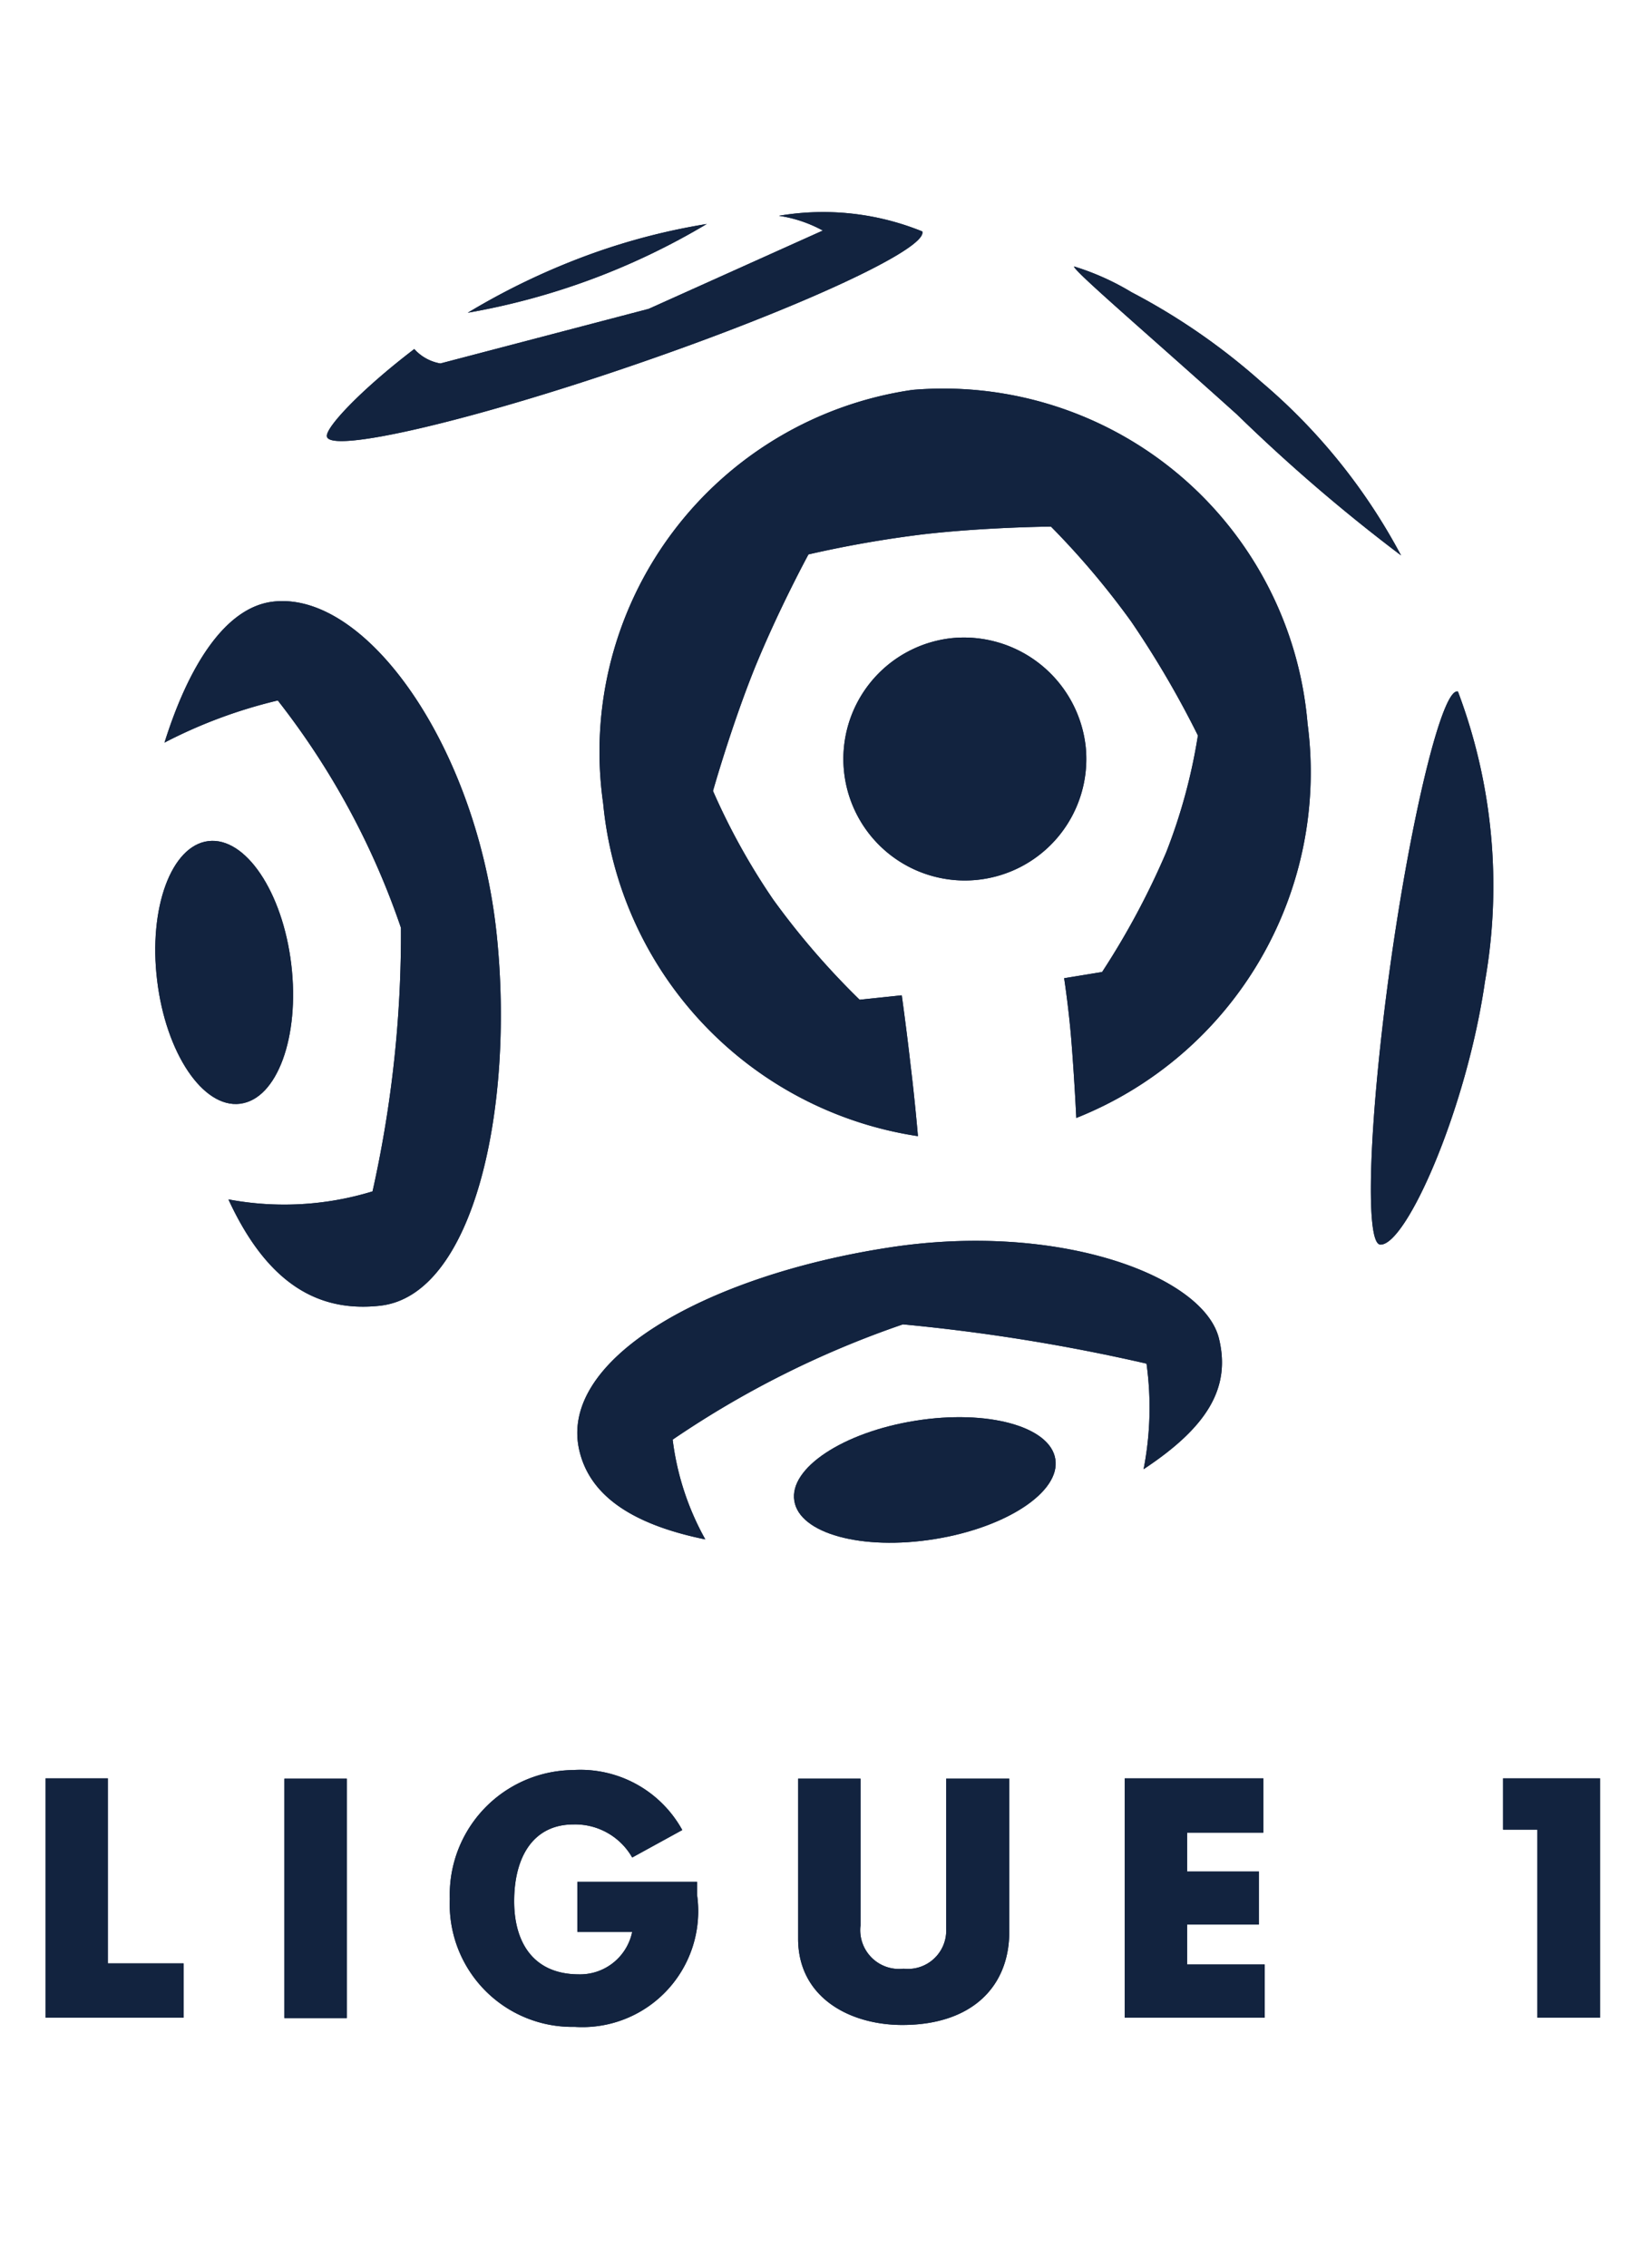 <svg xmlns:xlink="http://www.w3.org/1999/xlink" xmlns:dc="http://purl.org/dc/elements/1.1/" xmlns:cc="http://creativecommons.org/ns#" xmlns:rdf="http://www.w3.org/1999/02/22-rdf-syntax-ns#" xmlns:svg="http://www.w3.org/2000/svg" xmlns="http://www.w3.org/2000/svg" xmlns:sodipodi="http://sodipodi.sourceforge.net/DTD/sodipodi-0.dtd" xmlns:inkscape="http://www.inkscape.org/namespaces/inkscape" height="300" width="215.569" version="1.1" viewBox="0 0 44.536 61.979" id="svg62" sodipodi:docname="Ligue1.svg" inkscape:version="0.92.4 (5da689c313, 2019-01-14)">
  <defs id="defs66"/>
  <sodipodi:namedview pagecolor="#ffffff" bordercolor="#666666" borderopacity="1" objecttolerance="10" gridtolerance="10" guidetolerance="10" inkscape:pageopacity="0" inkscape:pageshadow="2" inkscape:window-width="1920" inkscape:window-height="1017" id="namedview64" showgrid="false" inkscape:zoom="7.6154826" inkscape:cx="-31.890792" inkscape:cy="36.568593" inkscape:window-x="-8" inkscape:window-y="-8" inkscape:window-maximized="1" inkscape:current-layer="svg62"/>
  <path d="m 4.498,20.291 c 0.638,-2.034 1.635,-3.703 2.979,-3.852 2.574,-0.287 5.578,4.035 6.104,9.114 0.486,4.696 -0.613,9.838 -3.187,10.127 -1.571,0.174 -3.026,-0.467 -4.149,-2.905 a 8.242,8.242 0 0 0 3.94,-0.219 32.253,32.253 0 0 0 0.777,-7.202 21.108,21.108 0 0 0 -3.367,-6.213 13.47,13.47 0 0 0 -3.097,1.151" id="path4" inkscape:connector-curvature="0" style="fill:#12233f;stroke-width:1.395"/>
  <path d="m 6.562,30.162 c -1.016,0.124 -2.027,-1.387 -2.266,-3.37 -0.241,-1.983 0.389,-3.686 1.401,-3.808 1.013,-0.121 2.029,1.385 2.266,3.368 0.237,1.984 -0.389,3.688 -1.401,3.809" id="path6" inkscape:connector-curvature="0" style="fill:#12233f;stroke-width:1.395"/>
  <path d="m 29.684,20.419 a 3.321,3.321 0 1 1 -3.685,-2.979 3.35,3.35 0 0 1 3.685,2.979" id="path8" inkscape:connector-curvature="0" style="fill:#12233f;stroke-width:1.395"/>
  <path d="M 35.746,19.751 A 9.993,9.993 0 0 0 24.948,10.654 9.991,9.991 0 0 0 16.491,21.96 10.165,10.165 0 0 0 25.096,31.047 c 0,0 -0.082,-0.972 -0.201,-1.939 -0.109,-0.961 -0.241,-1.91 -0.241,-1.91 l -1.152,0.121 a 21.062,21.062 0 0 1 -2.364,-2.739 18.163,18.163 0 0 1 -1.645,-2.966 c 0,0 0.49,-1.738 1.134,-3.343 0.663,-1.628 1.476,-3.121 1.476,-3.121 a 30.94,30.94 0 0 1 3.15,-0.551 c 1.712,-0.195 3.48,-0.209 3.48,-0.209 a 22.079,22.079 0 0 1 2.191,2.591 26.217,26.217 0 0 1 1.826,3.117 15.216,15.216 0 0 1 -0.869,3.198 21.259,21.259 0 0 1 -1.75,3.265 l -1.038,0.17 c 0,0 0.141,0.915 0.209,1.854 0.077,0.988 0.123,1.965 0.123,1.965 a 10.165,10.165 0 0 0 6.32,-10.798" id="path10" inkscape:connector-curvature="0" style="fill:#12233f;stroke-width:1.395"/>
  <path d="M 33.808,11.317 C 31.359,9.114 29.338,7.388 29.364,7.281 a 7.014,7.014 0 0 1 1.57,0.703 17.608,17.608 0 0 1 3.548,2.451 16.101,16.101 0 0 1 3.822,4.742 47.002,47.002 0 0 1 -4.496,-3.861" id="path12" inkscape:connector-curvature="0" style="fill:#12233f;stroke-width:1.395"/>
  <path d="M 16.254,6.906 A 19.209,19.209 0 0 0 12.789,8.546 19.182,19.182 0 0 0 19.322,6.121 17.639,17.639 0 0 0 16.254,6.906" id="path14" inkscape:connector-curvature="0" style="fill:#12233f;stroke-width:1.395"/>
  <path d="m 25.214,6.324 a 7.199,7.199 0 0 0 -3.919,-0.427 3.598,3.598 0 0 1 1.2,0.403 l -4.761,2.14 -5.694,1.492 A 1.247,1.247 0 0 1 11.326,9.538 c -1.476,1.127 -2.417,2.14 -2.39,2.383 0.053,0.486 3.936,-0.413 8.43,-1.96 4.5,-1.545 8.01,-3.174 7.848,-3.638" id="path16" inkscape:connector-curvature="0" style="fill:#12233f;stroke-width:1.395"/>
  <path d="m 38.015,26.345 c 0.587,-4.175 1.433,-7.587 1.845,-7.446 a 15.045,15.045 0 0 1 0.738,7.924 c -0.505,3.499 -2.161,7.229 -2.863,7.187 -0.433,-0.027 -0.303,-3.494 0.28,-7.664" id="path18" inkscape:connector-curvature="0" style="fill:#12233f;stroke-width:1.395"/>
  <path d="m 19.282,42.066 c -2.093,-0.427 -3.144,-1.246 -3.432,-2.383 -0.645,-2.509 3.432,-4.826 8.479,-5.596 4.613,-0.705 8.579,0.776 8.997,2.491 0.324,1.332 -0.296,2.405 -2.061,3.57 a 8.763,8.763 0 0 0 0.08,-2.885 51.235,51.235 0 0 0 -6.66,-1.073 26.259,26.259 0 0 0 -6.295,3.15 7.448,7.448 0 0 0 0.893,2.726" id="path20" inkscape:connector-curvature="0" style="fill:#12233f;stroke-width:1.395"/>
  <path d="m 28.852,39.871 c 0.148,0.892 -1.332,1.872 -3.307,2.188 -1.977,0.317 -3.688,-0.151 -3.829,-1.046 -0.148,-0.893 1.337,-1.875 3.31,-2.189 1.967,-0.315 3.685,0.153 3.826,1.048" id="path22" inkscape:connector-curvature="0" style="fill:#12233f;stroke-width:1.395"/>
  <polygon points="8.245,36.871 8.245,40.496 9.729,40.496 9.729,41.56 7.024,41.56 7.024,36.871 " id="polygon32" transform="matrix(1.395,0,0,1.395,-8.554,-2.84)" style="fill:#12233f"/>
  <rect x="7.776" y="48.605" width="1.706" height="6.542" id="rect34" style="fill:#12233f;stroke-width:1.395"/>
  <path d="m 15.699,48.367 a 3.18,3.18 0 0 1 2.954,1.641 l -1.369,0.751 a 1.794,1.794 0 0 0 -1.603,-0.904 c -1.119,0 -1.624,0.91 -1.624,2.1 0,1.109 0.511,1.997 1.776,1.997 a 1.455,1.455 0 0 0 1.451,-1.161 h -1.499 v -1.367 h 3.273 v 0.359 a 3.168,3.168 0 0 1 -3.346,3.604 3.351,3.351 0 0 1 -3.414,-3.498 3.407,3.407 0 0 1 3.4,-3.52" id="path36" inkscape:connector-curvature="0" style="fill:#12233f;stroke-width:1.395"/>
  <path d="m 23.526,48.605 v 4.014 a 1.06,1.06 0 0 0 1.178,1.178 1.047,1.047 0 0 0 1.164,-1.091 v -4.101 h 1.725 v 4.186 c 0,1.494 -1.019,2.544 -2.924,2.544 -1.44,0 -2.849,-0.751 -2.849,-2.357 v -4.373 z" id="path38" inkscape:connector-curvature="0" style="fill:#12233f;stroke-width:1.395"/>
  <polygon points="29.399,40.518 30.917,40.518 30.917,41.56 28.175,41.56 28.175,36.871 30.891,36.871 30.891,37.936 29.399,37.936 29.399,38.696 30.805,38.696 30.805,39.735 29.399,39.735 " id="polygon40" transform="matrix(1.395,0,0,1.395,-8.554,-2.84)" style="fill:#12233f"/>
  <polygon points="37.489,41.56 36.262,41.56 36.262,37.876 35.589,37.876 35.589,36.871 37.489,36.871 " id="polygon42" transform="matrix(1.395,0,0,1.395,-8.554,-2.84)" style="fill:#12233f"/>
  <path id="path70" d="m 4.498,20.291 c 0.638,-2.034 1.635,-3.703 2.979,-3.852 2.574,-0.287 5.578,4.035 6.104,9.114 0.486,4.696 -0.613,9.838 -3.187,10.127 -1.571,0.174 -3.026,-0.467 -4.149,-2.905 a 8.242,8.242 0 0 0 3.94,-0.219 32.253,32.253 0 0 0 0.777,-7.202 21.108,21.108 0 0 0 -3.367,-6.213 13.47,13.47 0 0 0 -3.097,1.151" inkscape:connector-curvature="0" style="fill:#12233f;stroke-width:1.395"/>
  <path id="path72" d="m 6.562,30.162 c -1.016,0.124 -2.027,-1.387 -2.266,-3.37 -0.241,-1.983 0.389,-3.686 1.401,-3.808 1.013,-0.121 2.029,1.385 2.266,3.368 0.237,1.984 -0.389,3.688 -1.401,3.809" inkscape:connector-curvature="0" style="fill:#12233f;stroke-width:1.395"/>
  <path id="path74" d="m 29.684,20.419 a 3.321,3.321 0 1 1 -3.685,-2.979 3.35,3.35 0 0 1 3.685,2.979" inkscape:connector-curvature="0" style="fill:#12233f;stroke-width:1.395"/>
  <path id="path76" d="M 35.746,19.751 A 9.993,9.993 0 0 0 24.948,10.654 9.991,9.991 0 0 0 16.491,21.96 10.165,10.165 0 0 0 25.096,31.047 c 0,0 -0.082,-0.972 -0.201,-1.939 -0.109,-0.961 -0.241,-1.91 -0.241,-1.91 l -1.152,0.121 a 21.062,21.062 0 0 1 -2.364,-2.739 18.163,18.163 0 0 1 -1.645,-2.966 c 0,0 0.49,-1.738 1.134,-3.343 0.663,-1.628 1.476,-3.121 1.476,-3.121 a 30.94,30.94 0 0 1 3.15,-0.551 c 1.712,-0.195 3.48,-0.209 3.48,-0.209 a 22.079,22.079 0 0 1 2.191,2.591 26.217,26.217 0 0 1 1.826,3.117 15.216,15.216 0 0 1 -0.869,3.198 21.259,21.259 0 0 1 -1.75,3.265 l -1.038,0.17 c 0,0 0.141,0.915 0.209,1.854 0.077,0.988 0.123,1.965 0.123,1.965 a 10.165,10.165 0 0 0 6.32,-10.798" inkscape:connector-curvature="0" style="fill:#12233f;stroke-width:1.395"/>
  <path id="path78" d="M 33.808,11.317 C 31.359,9.114 29.338,7.388 29.364,7.281 a 7.014,7.014 0 0 1 1.57,0.703 17.608,17.608 0 0 1 3.548,2.451 16.101,16.101 0 0 1 3.822,4.742 47.002,47.002 0 0 1 -4.496,-3.861" inkscape:connector-curvature="0" style="fill:#12233f;stroke-width:1.395"/>
  <path id="path80" d="M 16.254,6.906 A 19.209,19.209 0 0 0 12.789,8.546 19.182,19.182 0 0 0 19.322,6.121 17.639,17.639 0 0 0 16.254,6.906" inkscape:connector-curvature="0" style="fill:#12233f;stroke-width:1.395"/>
  <path id="path82" d="m 25.214,6.324 a 7.199,7.199 0 0 0 -3.919,-0.427 3.598,3.598 0 0 1 1.2,0.403 l -4.761,2.14 -5.694,1.492 A 1.247,1.247 0 0 1 11.326,9.538 c -1.476,1.127 -2.417,2.14 -2.39,2.383 0.053,0.486 3.936,-0.413 8.43,-1.96 4.5,-1.545 8.01,-3.174 7.848,-3.638" inkscape:connector-curvature="0" style="fill:#12233f;stroke-width:1.395"/>
  <path id="path84" d="m 38.015,26.345 c 0.587,-4.175 1.433,-7.587 1.845,-7.446 a 15.045,15.045 0 0 1 0.738,7.924 c -0.505,3.499 -2.161,7.229 -2.863,7.187 -0.433,-0.027 -0.303,-3.494 0.28,-7.664" inkscape:connector-curvature="0" style="fill:#12233f;stroke-width:1.395"/>
  <path id="path86" d="m 19.282,42.066 c -2.093,-0.427 -3.144,-1.246 -3.432,-2.383 -0.645,-2.509 3.432,-4.826 8.479,-5.596 4.613,-0.705 8.579,0.776 8.997,2.491 0.324,1.332 -0.296,2.405 -2.061,3.57 a 8.763,8.763 0 0 0 0.08,-2.885 51.235,51.235 0 0 0 -6.66,-1.073 26.259,26.259 0 0 0 -6.295,3.15 7.448,7.448 0 0 0 0.893,2.726" inkscape:connector-curvature="0" style="fill:#12233f;stroke-width:1.395"/>
  <path id="path88" d="m 28.852,39.871 c 0.148,0.892 -1.332,1.872 -3.307,2.188 -1.977,0.317 -3.688,-0.151 -3.829,-1.046 -0.148,-0.893 1.337,-1.875 3.31,-2.189 1.967,-0.315 3.685,0.153 3.826,1.048" inkscape:connector-curvature="0" style="fill:#12233f;stroke-width:1.395"/>
  <polygon id="polygon90" points="8.245,36.871 8.245,40.496 9.729,40.496 9.729,41.56 7.024,41.56 7.024,36.871 " transform="matrix(1.395,0,0,1.395,-8.554,-2.84)" style="fill:#12233f"/>
  <rect id="rect92" height="6.542" width="1.706" y="48.605" x="7.776" style="fill:#12233f;stroke-width:1.395"/>
  <path id="path94" d="m 15.699,48.367 a 3.18,3.18 0 0 1 2.954,1.641 l -1.369,0.751 a 1.794,1.794 0 0 0 -1.603,-0.904 c -1.119,0 -1.624,0.91 -1.624,2.1 0,1.109 0.511,1.997 1.776,1.997 a 1.455,1.455 0 0 0 1.451,-1.161 h -1.499 v -1.367 h 3.273 v 0.359 a 3.168,3.168 0 0 1 -3.346,3.604 3.351,3.351 0 0 1 -3.414,-3.498 3.407,3.407 0 0 1 3.4,-3.52" inkscape:connector-curvature="0" style="fill:#12233f;stroke-width:1.395"/>
  <path id="path96" d="m 23.526,48.605 v 4.014 a 1.06,1.06 0 0 0 1.178,1.178 1.047,1.047 0 0 0 1.164,-1.091 v -4.101 h 1.725 v 4.186 c 0,1.494 -1.019,2.544 -2.924,2.544 -1.44,0 -2.849,-0.751 -2.849,-2.357 v -4.373 z" inkscape:connector-curvature="0" style="fill:#12233f;stroke-width:1.395"/>
  <polygon id="polygon98" points="29.399,40.518 30.917,40.518 30.917,41.56 28.175,41.56 28.175,36.871 30.891,36.871 30.891,37.936 29.399,37.936 29.399,38.696 30.805,38.696 30.805,39.735 29.399,39.735 " transform="matrix(1.395,0,0,1.395,-8.554,-2.84)" style="fill:#12233f"/>
  <polygon id="polygon100" points="37.489,41.56 36.262,41.56 36.262,37.876 35.589,37.876 35.589,36.871 37.489,36.871 " transform="matrix(1.395,0,0,1.395,-8.554,-2.84)" style="fill:#12233f"/>
</svg>